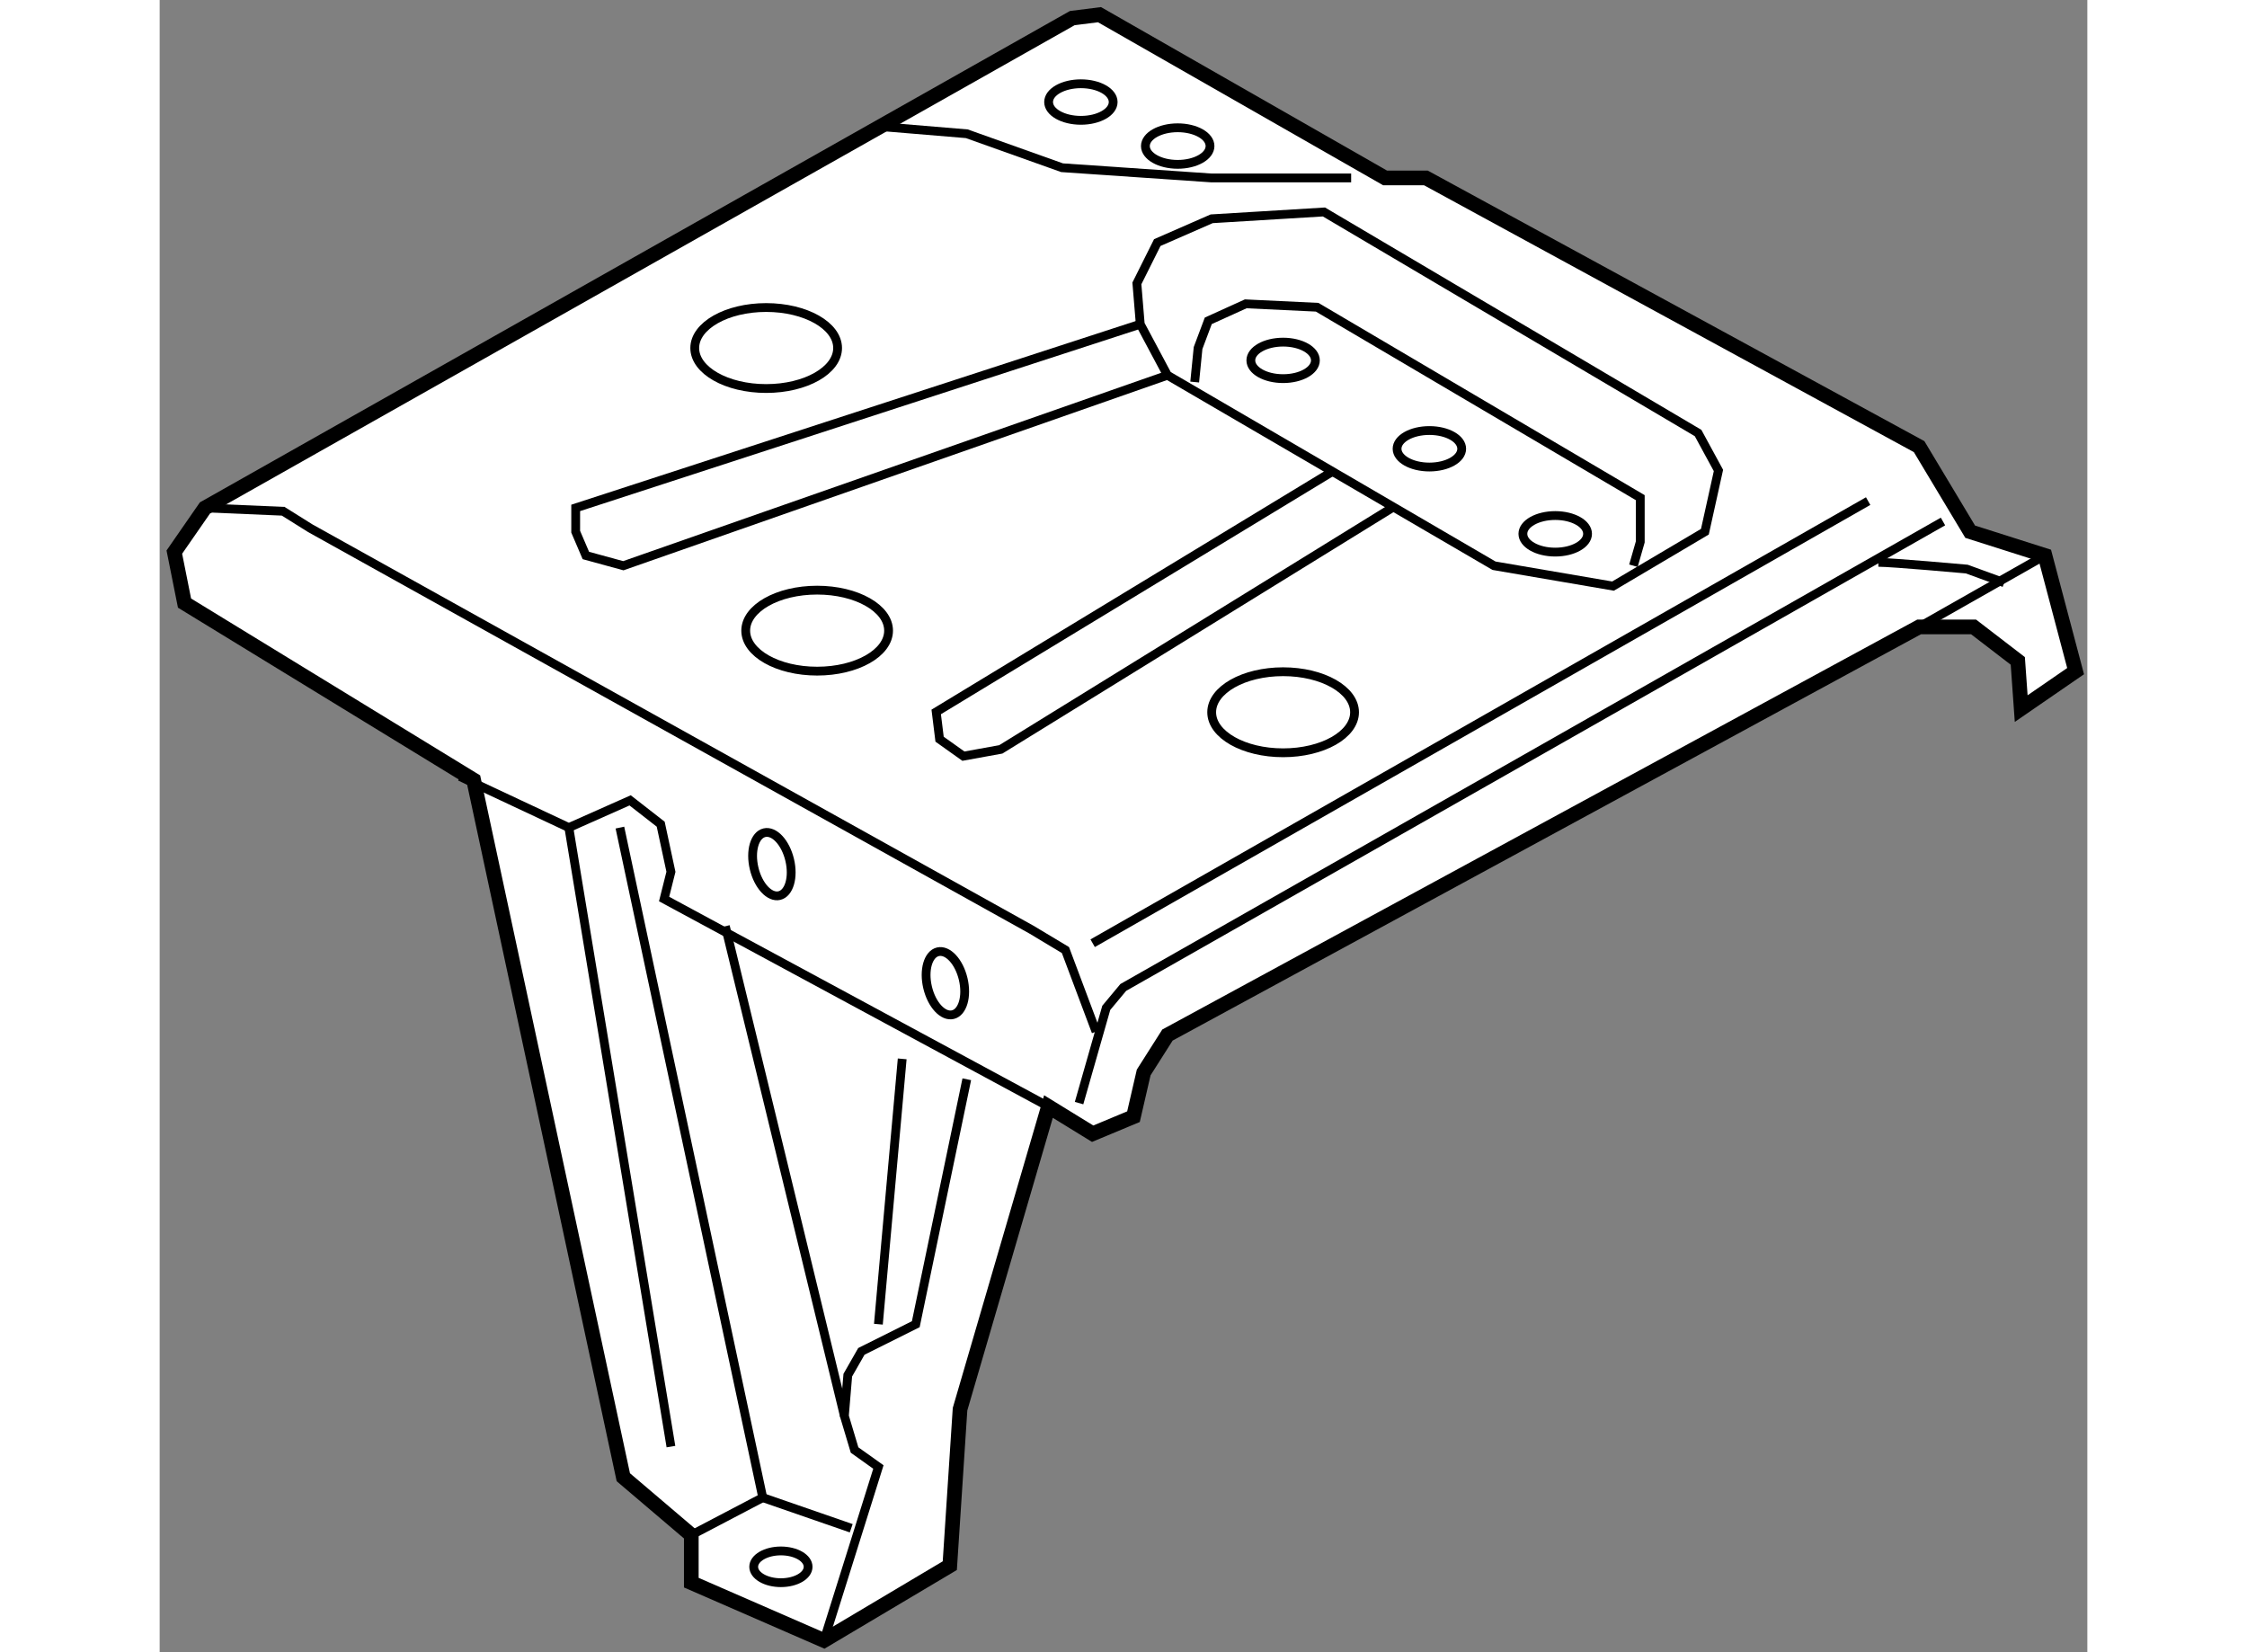 <?xml version="1.0" encoding="utf-8"?>
<!-- Generator: Adobe Illustrator 15.1.0, SVG Export Plug-In . SVG Version: 6.00 Build 0)  -->
<!DOCTYPE svg PUBLIC "-//W3C//DTD SVG 1.1//EN" "http://www.w3.org/Graphics/SVG/1.1/DTD/svg11.dtd">
<svg version="1.1" xmlns="http://www.w3.org/2000/svg" xmlns:xlink="http://www.w3.org/1999/xlink" x="0px" y="0px" width="244.8px"
	 height="180px" viewBox="71.907 116.938 65.686 56.299" enable-background="new 0 0 244.8 180" xml:space="preserve">
	
<rect x="71.907" y="116.938" width="65.686" height="56.299" fill="#808080" stroke="none"/>
	
<g><polygon fill="#FFFFFF" stroke="#000000" stroke-width="0.5" points="72.754,137.488 82.606,143.516 87.706,167.274 
				90.023,169.245 90.023,170.867 94.543,172.837 98.831,170.288 99.18,164.956 102.193,154.643 103.699,155.569 105.09,154.989 
				105.438,153.482 106.248,152.207 131.861,138.3 133.716,138.3 135.223,139.458 135.339,141.083 137.193,139.807 136.149,135.866 
				133.601,135.056 131.861,132.157 115.056,123.002 113.666,123.002 103.932,117.438 103.004,117.555 73.451,134.245 
				72.407,135.751 		"></polygon><polyline fill="none" stroke="#000000" stroke-width="0.3" points="82.143,143.399 85.85,145.138 87.938,144.21 88.98,145.022 
				89.329,146.645 89.096,147.572 102.193,154.643 		"></polyline><polyline fill="none" stroke="#000000" stroke-width="0.3" points="103.236,154.526 104.163,151.28 104.742,150.585 
				132.674,134.708 		"></polyline><path fill="none" stroke="#000000" stroke-width="0.3" d="M130.472,136.099c0.463,0,3.013,0.23,3.013,0.23l1.274,0.465"></path><line fill="none" stroke="#000000" stroke-width="0.3" x1="136.149" y1="135.866" x2="131.861" y2="138.3"></line><line fill="none" stroke="#000000" stroke-width="0.3" x1="85.85" y1="145.138" x2="89.329" y2="166.231"></line><polyline fill="none" stroke="#000000" stroke-width="0.3" points="87.59,145.138 92.457,167.969 90.023,169.245 90.023,170.867 
						"></polyline><polyline fill="none" stroke="#000000" stroke-width="0.3" points="99.41,153.714 97.672,162.06 95.818,162.986 95.355,163.797 
				95.239,165.188 95.586,166.347 96.398,166.926 94.543,172.837 		"></polyline><line fill="none" stroke="#000000" stroke-width="0.3" x1="92.457" y1="167.969" x2="95.472" y2="169.013"></line><line fill="none" stroke="#000000" stroke-width="0.3" x1="91.183" y1="148.499" x2="95.239" y2="165.188"></line><polyline fill="none" stroke="#000000" stroke-width="0.3" points="73.451,134.245 76.116,134.359 77.042,134.939 
				101.613,148.615 102.772,149.311 103.815,152.091 		"></polyline><line fill="none" stroke="#000000" stroke-width="0.3" x1="97.209" y1="153.019" x2="96.398" y2="162.06"></line><line fill="none" stroke="#000000" stroke-width="0.3" x1="103.699" y1="149.078" x2="130.124" y2="134.013"></line><polygon fill="none" stroke="#000000" stroke-width="0.3" points="111.58,124.161 107.755,124.393 105.901,125.204 
				105.206,126.595 105.321,127.985 106.248,129.724 117.375,136.215 121.431,136.909 124.561,135.056 125.023,132.969 
				124.329,131.693 		"></polygon><polyline fill="none" stroke="#000000" stroke-width="0.3" points="107.176,129.956 107.291,128.797 107.639,127.87 
				108.915,127.291 111.348,127.407 122.359,133.896 122.359,135.402 122.126,136.215 		"></polyline><polyline fill="none" stroke="#000000" stroke-width="0.3" points="111.928,132.969 98.368,141.197 98.483,142.126 
				99.295,142.704 100.569,142.473 113.898,134.245 		"></polyline><polyline fill="none" stroke="#000000" stroke-width="0.3" points="105.321,127.985 86.083,134.245 86.083,135.056 86.43,135.866 
				87.706,136.215 106.248,129.724 		"></polyline><polyline fill="none" stroke="#000000" stroke-width="0.3" points="96.629,121.264 99.41,121.496 102.656,122.653 
				107.755,123.002 112.507,123.002 		"></polyline><ellipse fill="none" stroke="#000000" stroke-width="0.3" cx="92.574" cy="128.797" rx="2.434" ry="1.38"></ellipse><ellipse fill="none" stroke="#000000" stroke-width="0.3" cx="94.311" cy="138.427" rx="2.434" ry="1.38"></ellipse><ellipse fill="none" stroke="#000000" stroke-width="0.3" cx="110.189" cy="141.208" rx="2.434" ry="1.381"></ellipse><ellipse fill="none" stroke="#000000" stroke-width="0.3" cx="103.298" cy="120.415" rx="1.1" ry="0.623"></ellipse><ellipse fill="none" stroke="#000000" stroke-width="0.3" cx="106.597" cy="121.915" rx="1.101" ry="0.623"></ellipse><ellipse fill="none" stroke="#000000" stroke-width="0.3" cx="110.189" cy="129.218" rx="1.1" ry="0.622"></ellipse><ellipse fill="none" stroke="#000000" stroke-width="0.3" cx="115.173" cy="132.23" rx="1.101" ry="0.622"></ellipse><ellipse fill="none" stroke="#000000" stroke-width="0.3" cx="119.461" cy="135.128" rx="1.102" ry="0.623"></ellipse><ellipse transform="matrix(0.231 0.973 -0.973 0.231 213.769 22.292)" fill="none" stroke="#000000" stroke-width="0.3" cx="92.782" cy="146.385" rx="1.101" ry="0.623"></ellipse><ellipse transform="matrix(0.231 0.973 -0.973 0.231 222.262 19.661)" fill="none" stroke="#000000" stroke-width="0.3" cx="98.693" cy="150.441" rx="1.101" ry="0.623"></ellipse><ellipse fill="none" stroke="#000000" stroke-width="0.3" cx="93.076" cy="170.327" rx="0.927" ry="0.541"></ellipse></g>


</svg>